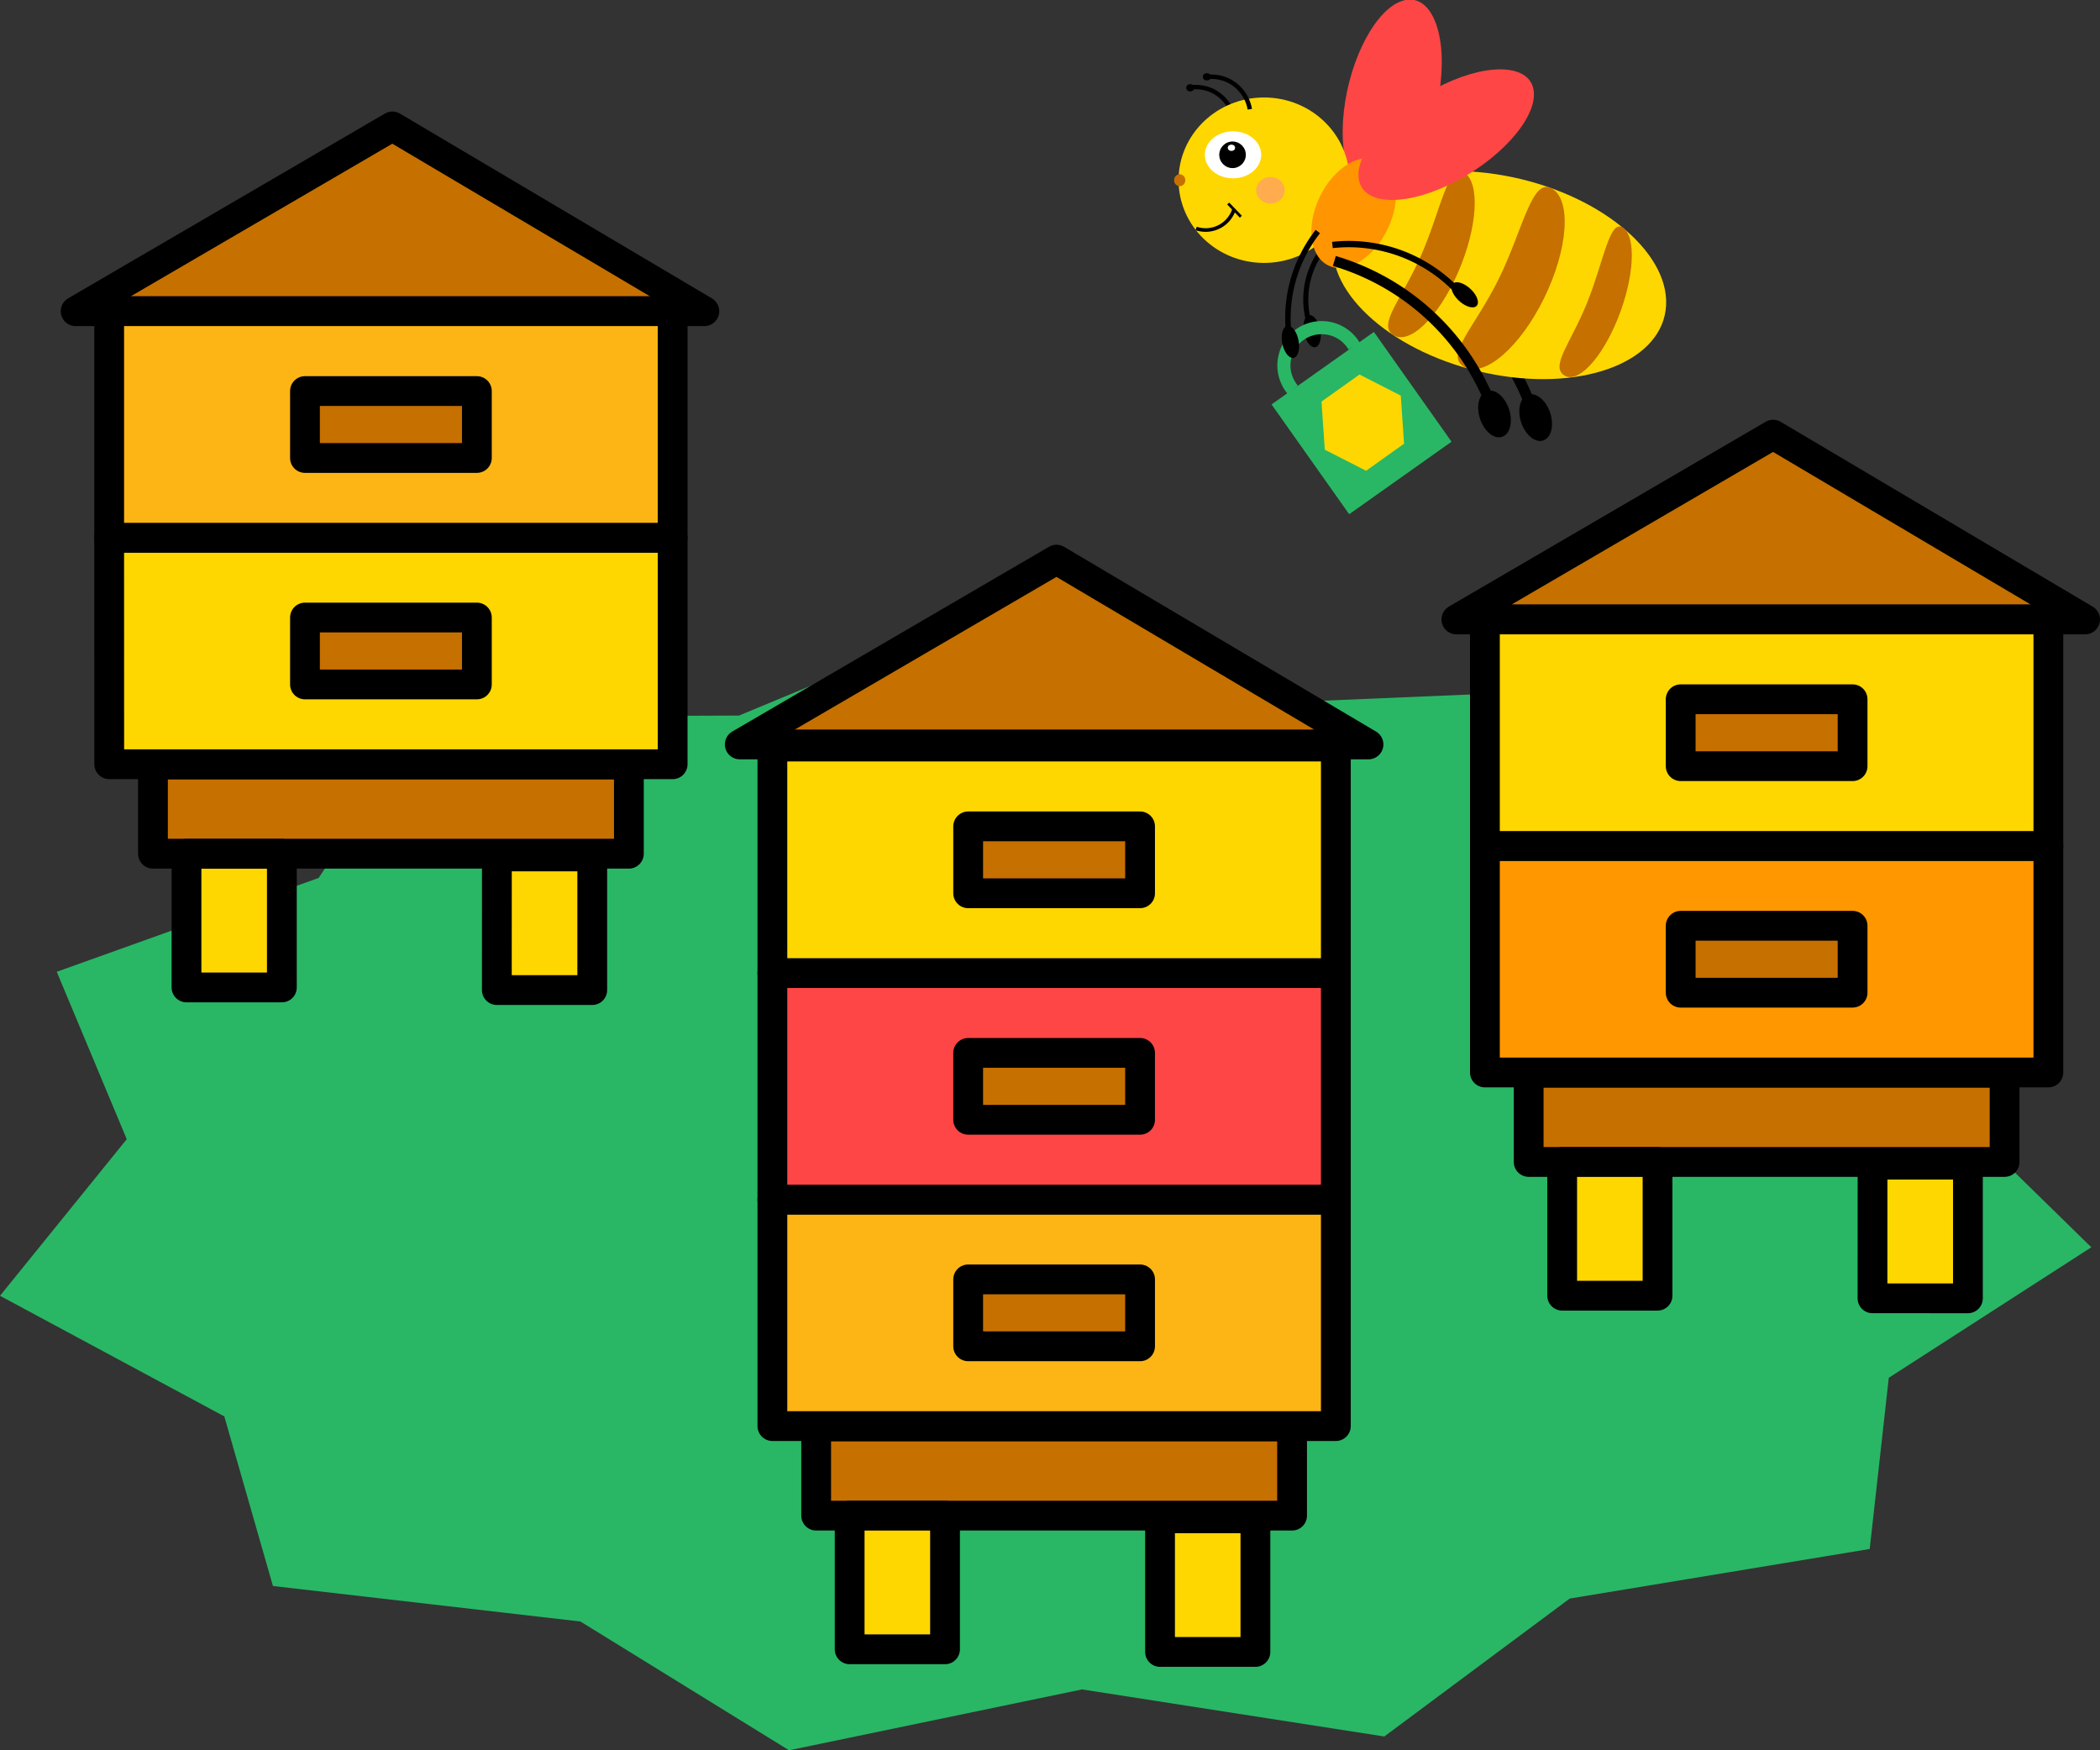 <svg xmlns="http://www.w3.org/2000/svg" viewBox="0 0 420 350"><rect x="0" y="0" width="420" height="350" fill="#333333" stroke="none"/><style><![CDATA[.B{stroke:#000}.C{stroke-width:5.957}.D{stroke-linejoin:round}.E{fill-rule:evenodd}.F{fill:#c67000}.G{fill:none}.H{fill:gold}.I{fill:#ff4646}.J{stroke-width:.877}]]></style><g class="E"><path d="M373.942 309.746l-60 9.916-37.078 27.58-60.462-9.412L157.81 350 116.09 324.25l-61.5-7.1-9.728-33.916L0 259.116l25.35-31.312-14-33.477 52.38-18.766 21.302-32.21 62.78-.263 49.85-20.714 53.246 18.324 62.572-2.643 26.81 31.094 55.427 16.267-8.14 33.99 30.685 30.013-40.505 26.096z" fill="#29b765"/><path d="M30.592 152.875h95.184v17.84H30.592zM15.126 62.233l63.35-36.952 62.395 36.952z" class="B C D F"/><path d="M37.3 170.728h19.073v26.73H37.3zm62.078.526h19.073v26.73H99.368zm-77.53-18.43H134.53v-45.295H21.837z" class="H B C D"/><path d="M60.994 123.486h34.38v13.38h-34.38z" class="B C D F"/><path d="M21.837 107.528H134.53V62.233H21.837z" fill="#fdb515" class="B C D"/><path d="M60.994 78.2h34.38v13.38h-34.38zm102.24 207.037h95.184v17.84h-95.184zm-15.28-136.377l63.35-36.952 62.395 36.952z" class="F B C D"/><path d="M169.932 303.08h19.073v26.73h-19.073zm62.076.526h19.073v26.73h-19.073z" class="H B C D"/><path d="M154.478 285.175H267.17V239.88H154.478z" fill="#fdb515" class="B C D"/><path d="M193.634 255.838h34.38v13.38h-34.38z" class="B C D F"/><path d="M154.478 239.88H267.17v-45.295H154.478z" class="B C D I"/><path d="M193.634 210.543h34.38v13.38h-34.38z" class="B C D F"/><path d="M154.478 194.585H267.17V149.29H154.478z" class="B C D H"/><path d="M193.634 165.247h34.38v13.38h-34.38zm112.1 49.266h95.184v17.84h-95.184zm-14.458-90.643l63.35-36.952 62.395 36.952z" class="F B C D"/><path d="M312.434 232.366h19.073v26.73h-19.073zm62.076.526h19.073v26.73H374.5z" class="H B C D"/><path d="M296.98 214.46h112.693v-45.295H296.98z" fill="#ff9800" class="B C D"/><path d="M336.137 185.124h34.38v13.38h-34.38z" class="B C D F"/><ellipse cx="-334.385" cy="-338.818" rx="10.045" ry="19.431" transform="matrix(.962 -.275 -.113 .994 561.834 264.259)" class="I"/></g><path d="M267.314 46.98c-3.073 2.49-5.2 6.112-5.904 10.007a16.74 16.74 0 0 0 .906 9.029" stroke-width="1.009" class="B G"/><ellipse cx="243.886" cy="-303.534" rx="1.679" ry="3.244" transform="matrix(-.919 .394 .248 .969 561.834 264.259)" class="E"/><path d="M306.828 83.2c-2.74-8.602-8.016-16.38-14.996-22.103a47.23 47.23 0 0 0-18.179-9.202" stroke-width="2.166" class="B G"/><g class="E"><ellipse cx="287.952" cy="-151.288" rx="33.946" ry="19.761" transform="matrix(-.979 -.206 -.132 .991 561.834 264.259)" class="H"/><path d="M291.588 54.533c3.92-8.97 4.488-17.935 1.268-20.022s-4.667 7.473-8.588 16.443-8.832 13.953-5.61 16.04 9-3.49 12.93-12.46z" class="F"/></g><path d="M246.82 23.91a7.9 7.9 0 0 0-4.543-5.849 7.8 7.8 0 0 0-4.079-.589" class="B G J"/><g transform="matrix(-1 0 0 1 561.834 264.259)" class="E"><ellipse cx="309.029" cy="-228.225" rx="17.094" ry="16.541" class="H"/><ellipse cx="315.228" cy="-233.3" rx="5.635" ry="4.699" fill="#fff"/></g><path d="M239.227 45.69a6 6 0 0 0 5.692-1.047 6.01 6.01 0 0 0 1.919-2.872" stroke-width=".722" class="B G"/><g class="E"><ellipse cx="315.325" cy="-233.303" rx="2.657" ry="2.658" transform="matrix(-1 0 0 1 561.834 264.259)"/><ellipse cx="358.601" cy="-72.576" rx="7.515" ry="11.653" transform="matrix(-.9 -.436 -.436 .9 561.834 264.259)" fill="#ff9500"/><ellipse cx="358.448" cy="280.834" rx="10.051" ry="19.42" transform="matrix(-.053 -.999 -.903 .43 561.834 264.259)" class="I"/></g><path d="M263.562 46.305a28.23 28.23 0 0 0-5.338 11.353c-.873 4.007-.855 8.206.053 12.206" stroke-width="1.096" class="B G"/><ellipse cx="315.549" cy="-234.709" rx=".731" ry=".631" transform="matrix(-1 0 0 1 561.834 264.259)" fill="#fff" class="E"/><path d="M249.963 21.846a7.9 7.9 0 0 0-4.543-5.849 7.8 7.8 0 0 0-4.079-.589" class="B G J"/><path d="M274.78 66.377l-20.47 14.496 15.526 21.955 20.47-14.496z" fill="#29b765" class="E"/><path d="M270.855 69.248a7.63 7.63 0 0 0-3.904-3.265c-1.55-.572-3.292-.615-4.87-.122s-2.984 1.522-3.933 2.876-1.435 3.026-1.36 4.678.71 3.273 1.776 4.537" stroke="#29b765" stroke-width="2.624" class="G"/><g class="E"><g transform="matrix(-1 0 0 1 561.834 264.259)"><ellipse cx="320.463" cy="-248.898" rx=".797" ry=".731"/><ellipse cx="323.784" cy="-246.705" rx=".797" ry=".731"/></g><ellipse cx="248.681" cy="-303.28" rx="1.679" ry="3.244" transform="matrix(-.919 .394 .248 .969 561.834 264.259)"/><ellipse cx="185.045" cy="-251.889" rx="3.055" ry="4.818" transform="matrix(-.949 .315 .314 .949 561.834 264.259)"/><ellipse cx="307.746" cy="-226.211" rx="2.856" ry="2.658" transform="matrix(-1 0 0 1 561.834 264.259)" fill="#ff8c8c" fill-opacity=".567"/><ellipse cx="192.632" cy="-255.176" rx="3.055" ry="4.818" transform="matrix(-.949 .315 .314 .949 561.834 264.259)"/></g><path d="M248.173 43.335l-2.536-2.638" stroke-width=".556" class="B G"/><g class="E F"><ellipse cx="325.895" cy="-228.222" rx="1.122" ry="1.194" transform="matrix(-1 0 0 1 561.834 264.259)"/><path d="M323.564 63.705c3.273-8.136 3.746-16.266 1.058-18.16s-3.896 6.778-7.168 14.913-7.372 12.655-4.684 14.55 7.52-3.166 10.794-11.302zM308.8 59.668c4.84-9.845 5.54-19.683 1.565-21.974s-5.762 8.2-10.603 18.046-10.904 15.313-6.927 17.604 11.124-3.832 15.965-13.676z"/></g><g class="B G"><path d="M299.115 83.456a48.67 48.67 0 0 0-14.173-21.349 48.57 48.57 0 0 0-18.074-9.922" stroke-width="2.069"/><path d="M292.04 58.74a30.11 30.11 0 0 0-12.571-8.316c-4.153-1.423-8.62-1.918-12.985-1.437" stroke-width="1.264"/></g><g class="E"><ellipse cx="11.924" cy="-340.024" rx="1.679" ry="3.243" transform="matrix(-.508 .861 .773 .634 561.834 264.259)"/><g class="H"><path d="M264.958 89.924l8.254 4.213 7.598-5.408-.656-9.62-8.254-4.213-7.598 5.408z"/><path d="M296.98 169.166h112.693V123.87H296.98z" class="B C D"/></g><path d="M336.137 139.83h34.38v13.38h-34.38z" class="B C D F"/></g></svg>
